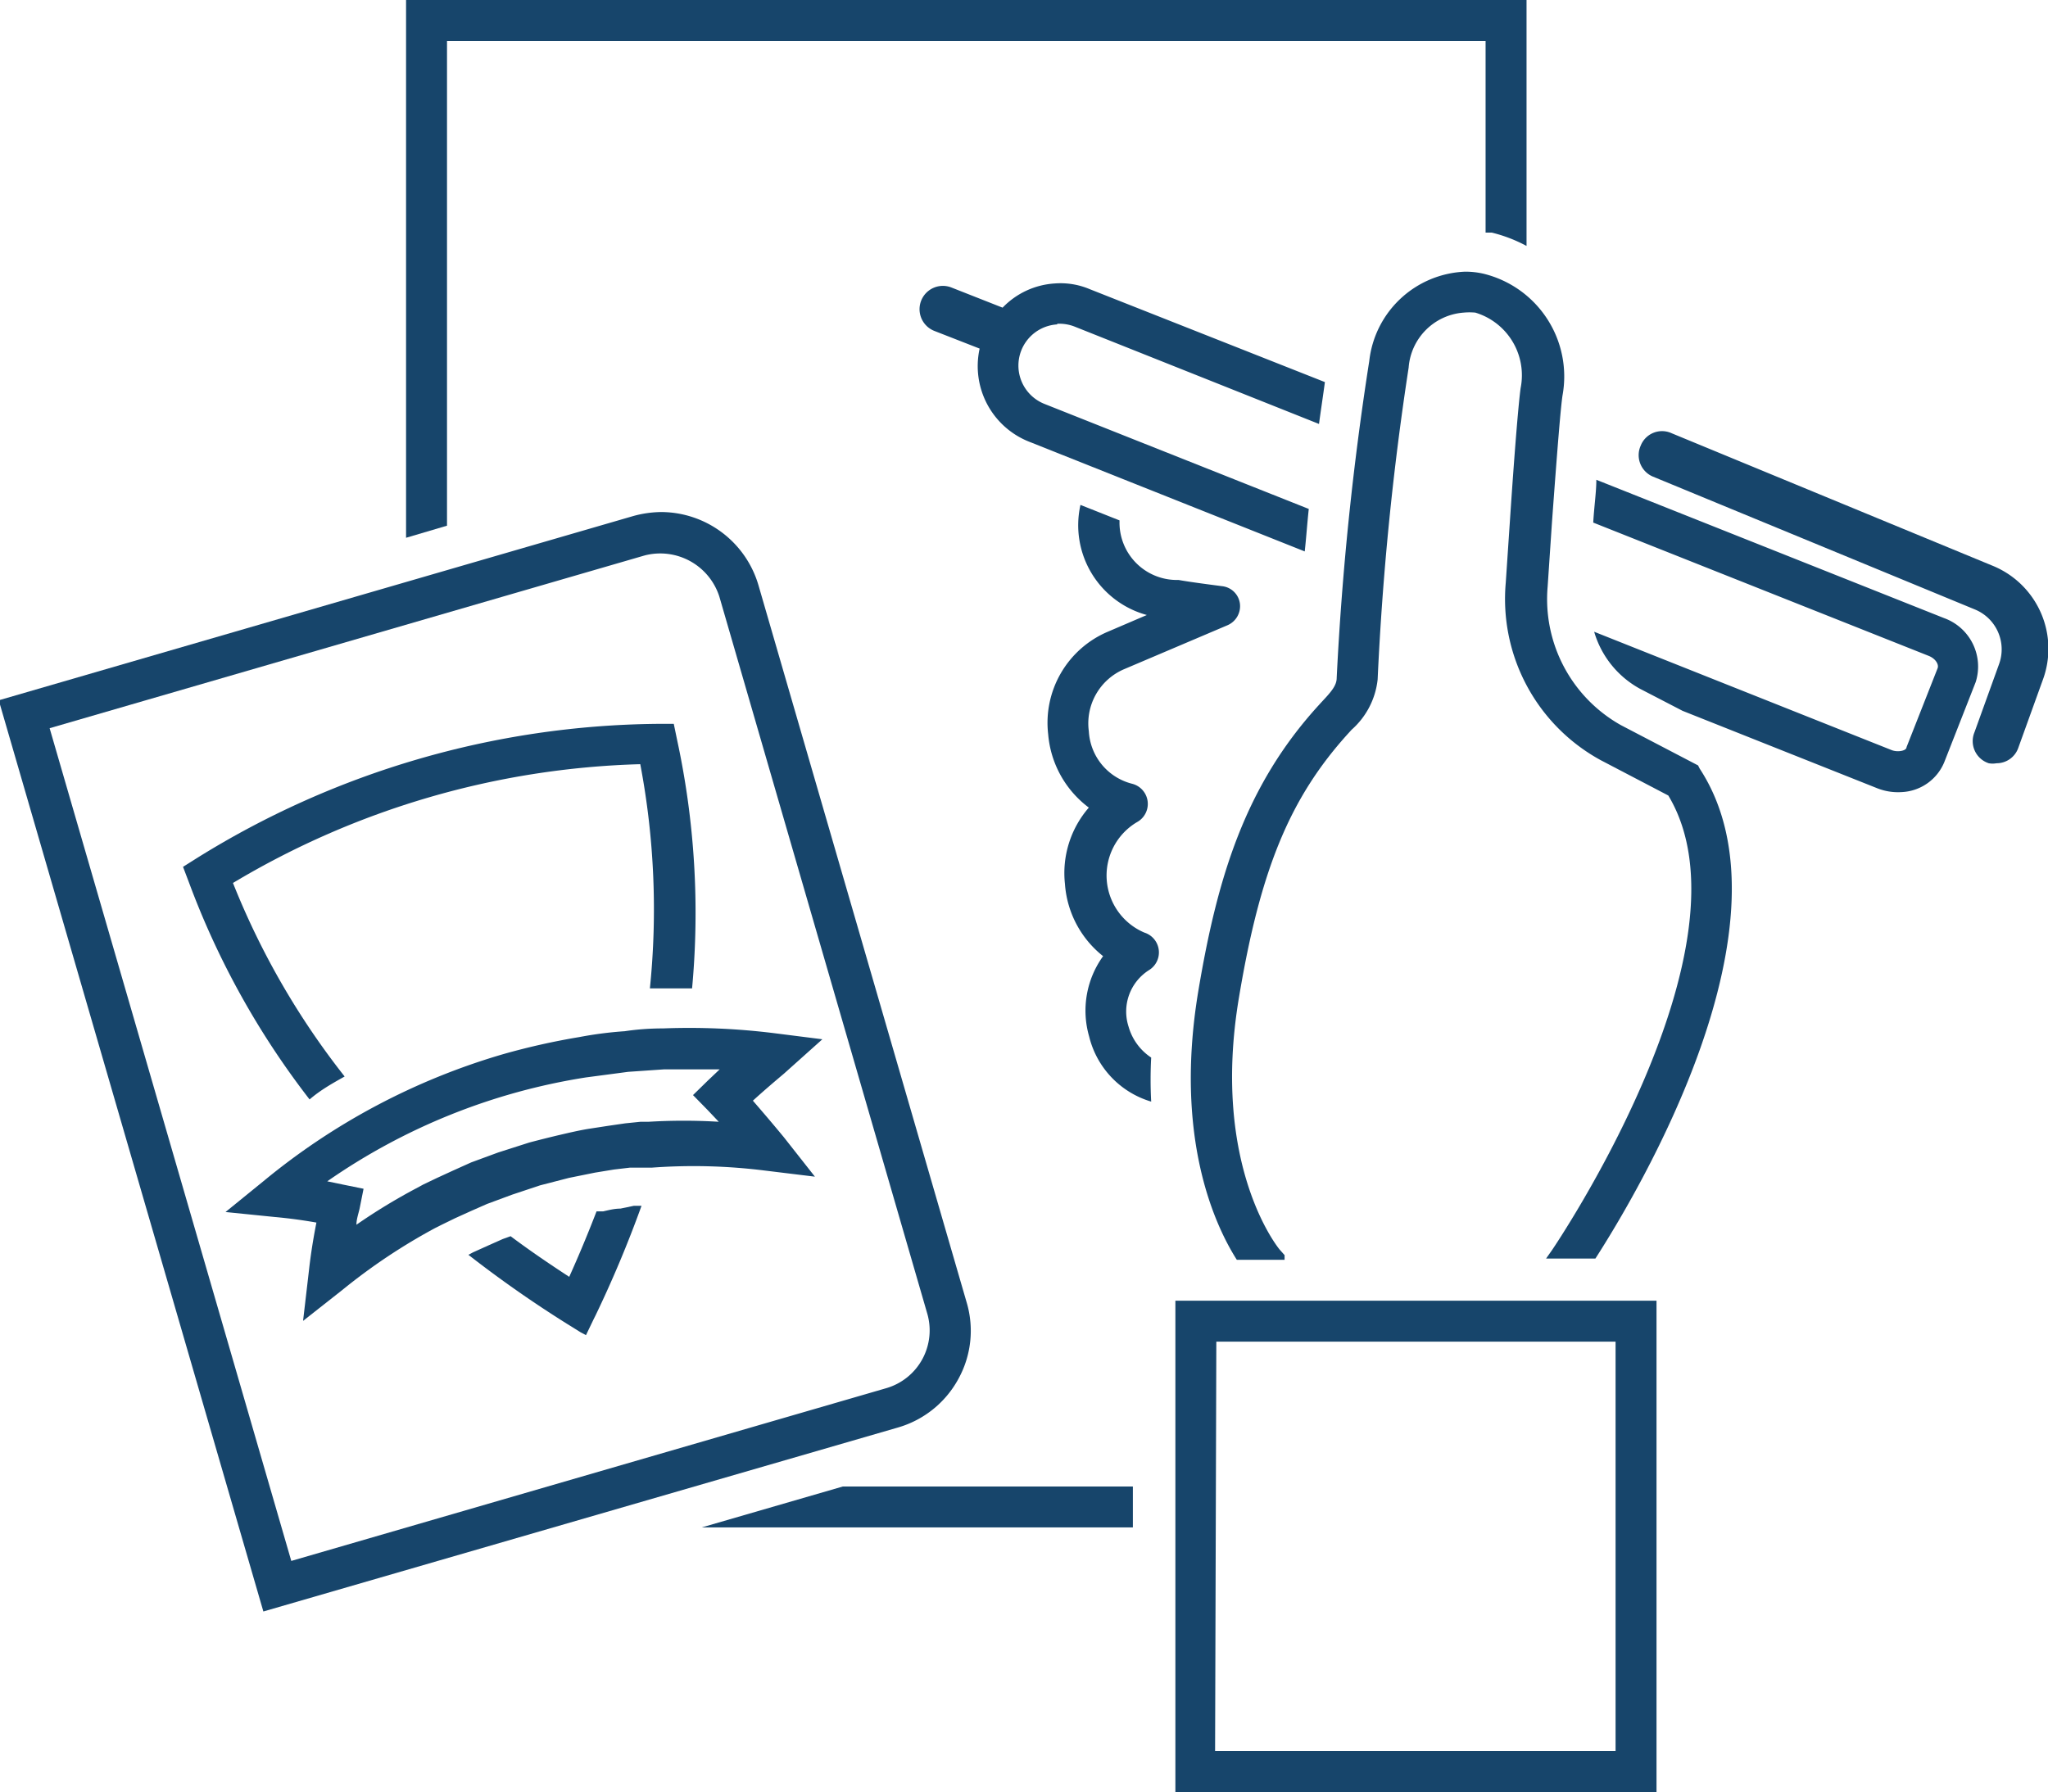 <svg id="Layer_1" data-name="Layer 1" xmlns="http://www.w3.org/2000/svg" viewBox="0 0 66.02 57.78"><defs><style>.cls-1{fill:#17456b}</style></defs><path class="cls-1" d="M167 409.33a3.21 3.21 0 0 0 .27-2.48l-6.71-23.12a3.28 3.28 0 0 0-3.13-2.36 3.51 3.51 0 0 0-.91.13l-20.45 5.94 8.53 29.38 20.45-5.93a3.24 3.24 0 0 0 1.95-1.56Zm-21.5 5.86-7.79-26.85 19.18-5.57a2 2 0 0 1 2.41 1.33l6.7 23.11a1.94 1.94 0 0 1-1.32 2.41Z" transform="translate(-136.11 -364.86)"/><path class="cls-1" d="m162.62 398.37-1.58-.2a22.23 22.23 0 0 0-3.56-.15q-.63 0-1.23.09a12.35 12.35 0 0 0-1.47.19 22.52 22.52 0 0 0-2.45.55 21.63 21.63 0 0 0-7.72 4.09l-1.23 1 1.58.16q.67.06 1.35.18c-.1.51-.18 1-.24 1.54l-.19 1.63 1.27-1a18.93 18.93 0 0 1 3-2l.22-.11.41-.2.53-.24.5-.22.81-.3.9-.3.93-.24.84-.17.61-.1.51-.06h.7a18.4 18.4 0 0 1 3.63.09l1.64.2-1-1.27c-.33-.4-.67-.8-1-1.18.34-.31.68-.6 1-.87Zm-3.7 2.28.36.38a18.91 18.91 0 0 0-2.26 0h-.26l-.49.05-.55.08-.65.1c-.3.05-.6.12-.9.19s-.66.16-1 .25l-1 .32-.87.32-.6.27-.5.23-.44.21-.24.13a18.92 18.92 0 0 0-1.92 1.17c0-.17.06-.34.1-.51l.13-.65-.64-.13-.53-.11a20 20 0 0 1 8.34-3.35l1.36-.18 1.16-.08h1.79l-.39.37-.47.46ZM147.22 399.57a25 25 0 0 1-3.6-6.24 27 27 0 0 1 13.13-3.83 25.08 25.08 0 0 1 .31 7.23H158.42a26.44 26.44 0 0 0-.48-8l-.11-.53h-.54a28.55 28.55 0 0 0-14.82 4.32l-.46.29.19.5a26.43 26.43 0 0 0 3.89 7c.36-.31.74-.52 1.13-.74Z" transform="translate(-136.11 -364.86)"/><path class="cls-1" d="M156.11 403.83c-.2 0-.38.05-.56.09h-.21c-.27.7-.56 1.4-.88 2.11-.66-.43-1.29-.86-1.89-1.31l-.25.09-.45.2-.51.23-.15.08a37.87 37.87 0 0 0 3.17 2.22l.45.28.17.09.25-.52.06-.12a37.41 37.41 0 0 0 1.48-3.53h-.25ZM198.78 384.79l-11.21-4.46c0 .4-.07.85-.1 1.38l10.82 4.3c.22.09.33.28.28.4l-1 2.54c0 .12-.28.17-.47.1l-9.6-3.82a3.08 3.08 0 0 0 1.48 1.84l1.37.71 6.26 2.49a1.82 1.82 0 0 0 .8.13 1.56 1.56 0 0 0 1.39-1l1-2.55a1.66 1.66 0 0 0-1.02-2.06ZM170.19 375.3a1.35 1.35 0 0 1 .56.09l7.88 3.14c.06-.45.13-.9.19-1.35l-7.59-3a2.41 2.41 0 0 0-1.12-.18 2.55 2.55 0 0 0-1.68.78l-1.65-.65a.75.75 0 0 0-.55 1.4l1.46.57a2.62 2.62 0 0 0 1.59 3l8.89 3.54c.05-.46.08-.91.13-1.37l-8.53-3.39a1.33 1.33 0 0 1 .42-2.56ZM173 394.93a2 2 0 0 1-.24-3.56.67.67 0 0 0-.16-1.24 1.85 1.85 0 0 1-1.39-1.69 1.9 1.9 0 0 1 1.13-2l3.34-1.42a.67.67 0 0 0 .4-.7.65.65 0 0 0-.58-.56c-1.08-.14-1.28-.18-1.4-.2a1.85 1.85 0 0 1-1.9-1.92l-1.26-.5a3 3 0 0 0 2.14 3.55l-1.26.54a3.19 3.19 0 0 0-1.92 3.31 3.29 3.29 0 0 0 1.31 2.36 3.22 3.22 0 0 0-.77 2.46 3.26 3.26 0 0 0 1.23 2.33 3 3 0 0 0-.45 2.59 2.91 2.91 0 0 0 2 2.1 13.35 13.35 0 0 1 0-1.42 1.78 1.78 0 0 1-.73-1 1.58 1.58 0 0 1 .66-1.82.67.67 0 0 0-.15-1.21Z" transform="translate(-136.11 -364.86)"/><path class="cls-1" d="M200.34 383.1 190 378.83a.74.74 0 0 0-1 .4.75.75 0 0 0 .4 1l10.37 4.28a1.39 1.39 0 0 1 .78 1.77l-.79 2.19a.75.75 0 0 0 .46 1 .69.69 0 0 0 .25 0 .74.74 0 0 0 .7-.49l.79-2.19a2.89 2.89 0 0 0-1.62-3.69ZM174 422.64h15.51V406.8H174Zm1.32-14.52h12.87v13.2h-12.91ZM190.85 389.54l-2.49-1.3a4.66 4.66 0 0 1-2.36-4.46l.14-2.08c.17-2.33.28-3.7.34-4.09a3.41 3.41 0 0 0-2.53-3.92 2.56 2.56 0 0 0-.62-.07 3.24 3.24 0 0 0-3.08 2.88 96.93 96.93 0 0 0-1.05 10.22c0 .25-.19.46-.49.78l-.1.11c-2.37 2.6-3.26 5.56-3.87 9.2-.79 4.74.54 7.57 1.24 8.67h1.54v-.15l-.16-.18s-2.23-2.66-1.31-8.13c.69-4.14 1.65-6.45 3.53-8.52l.1-.11a2.52 2.52 0 0 0 .84-1.62 94.47 94.47 0 0 1 1-10.06 1.92 1.92 0 0 1 1.77-1.77 2 2 0 0 1 .38 0 2.11 2.11 0 0 1 1.46 2.43c-.06.43-.18 1.8-.34 4.2l-.14 2.08a5.92 5.92 0 0 0 3.06 5.72l2.18 1.14c2.91 4.84-3.68 14.56-3.75 14.66l-.19.27h1.59c1.37-2.13 6.59-10.86 3.36-15.8Z" transform="translate(-136.11 -364.86)"/><path class="cls-1" d="M22.62 49.25h13.9v-1.32h-9.35l-4.55 1.32z"/><path class="cls-1" d="M150.52 366.18H184v6.18h.2a4.73 4.73 0 0 1 1.12.43v-8H149.2v17.41l1.32-.39Z" transform="translate(-136.11 -364.86)"/></svg>